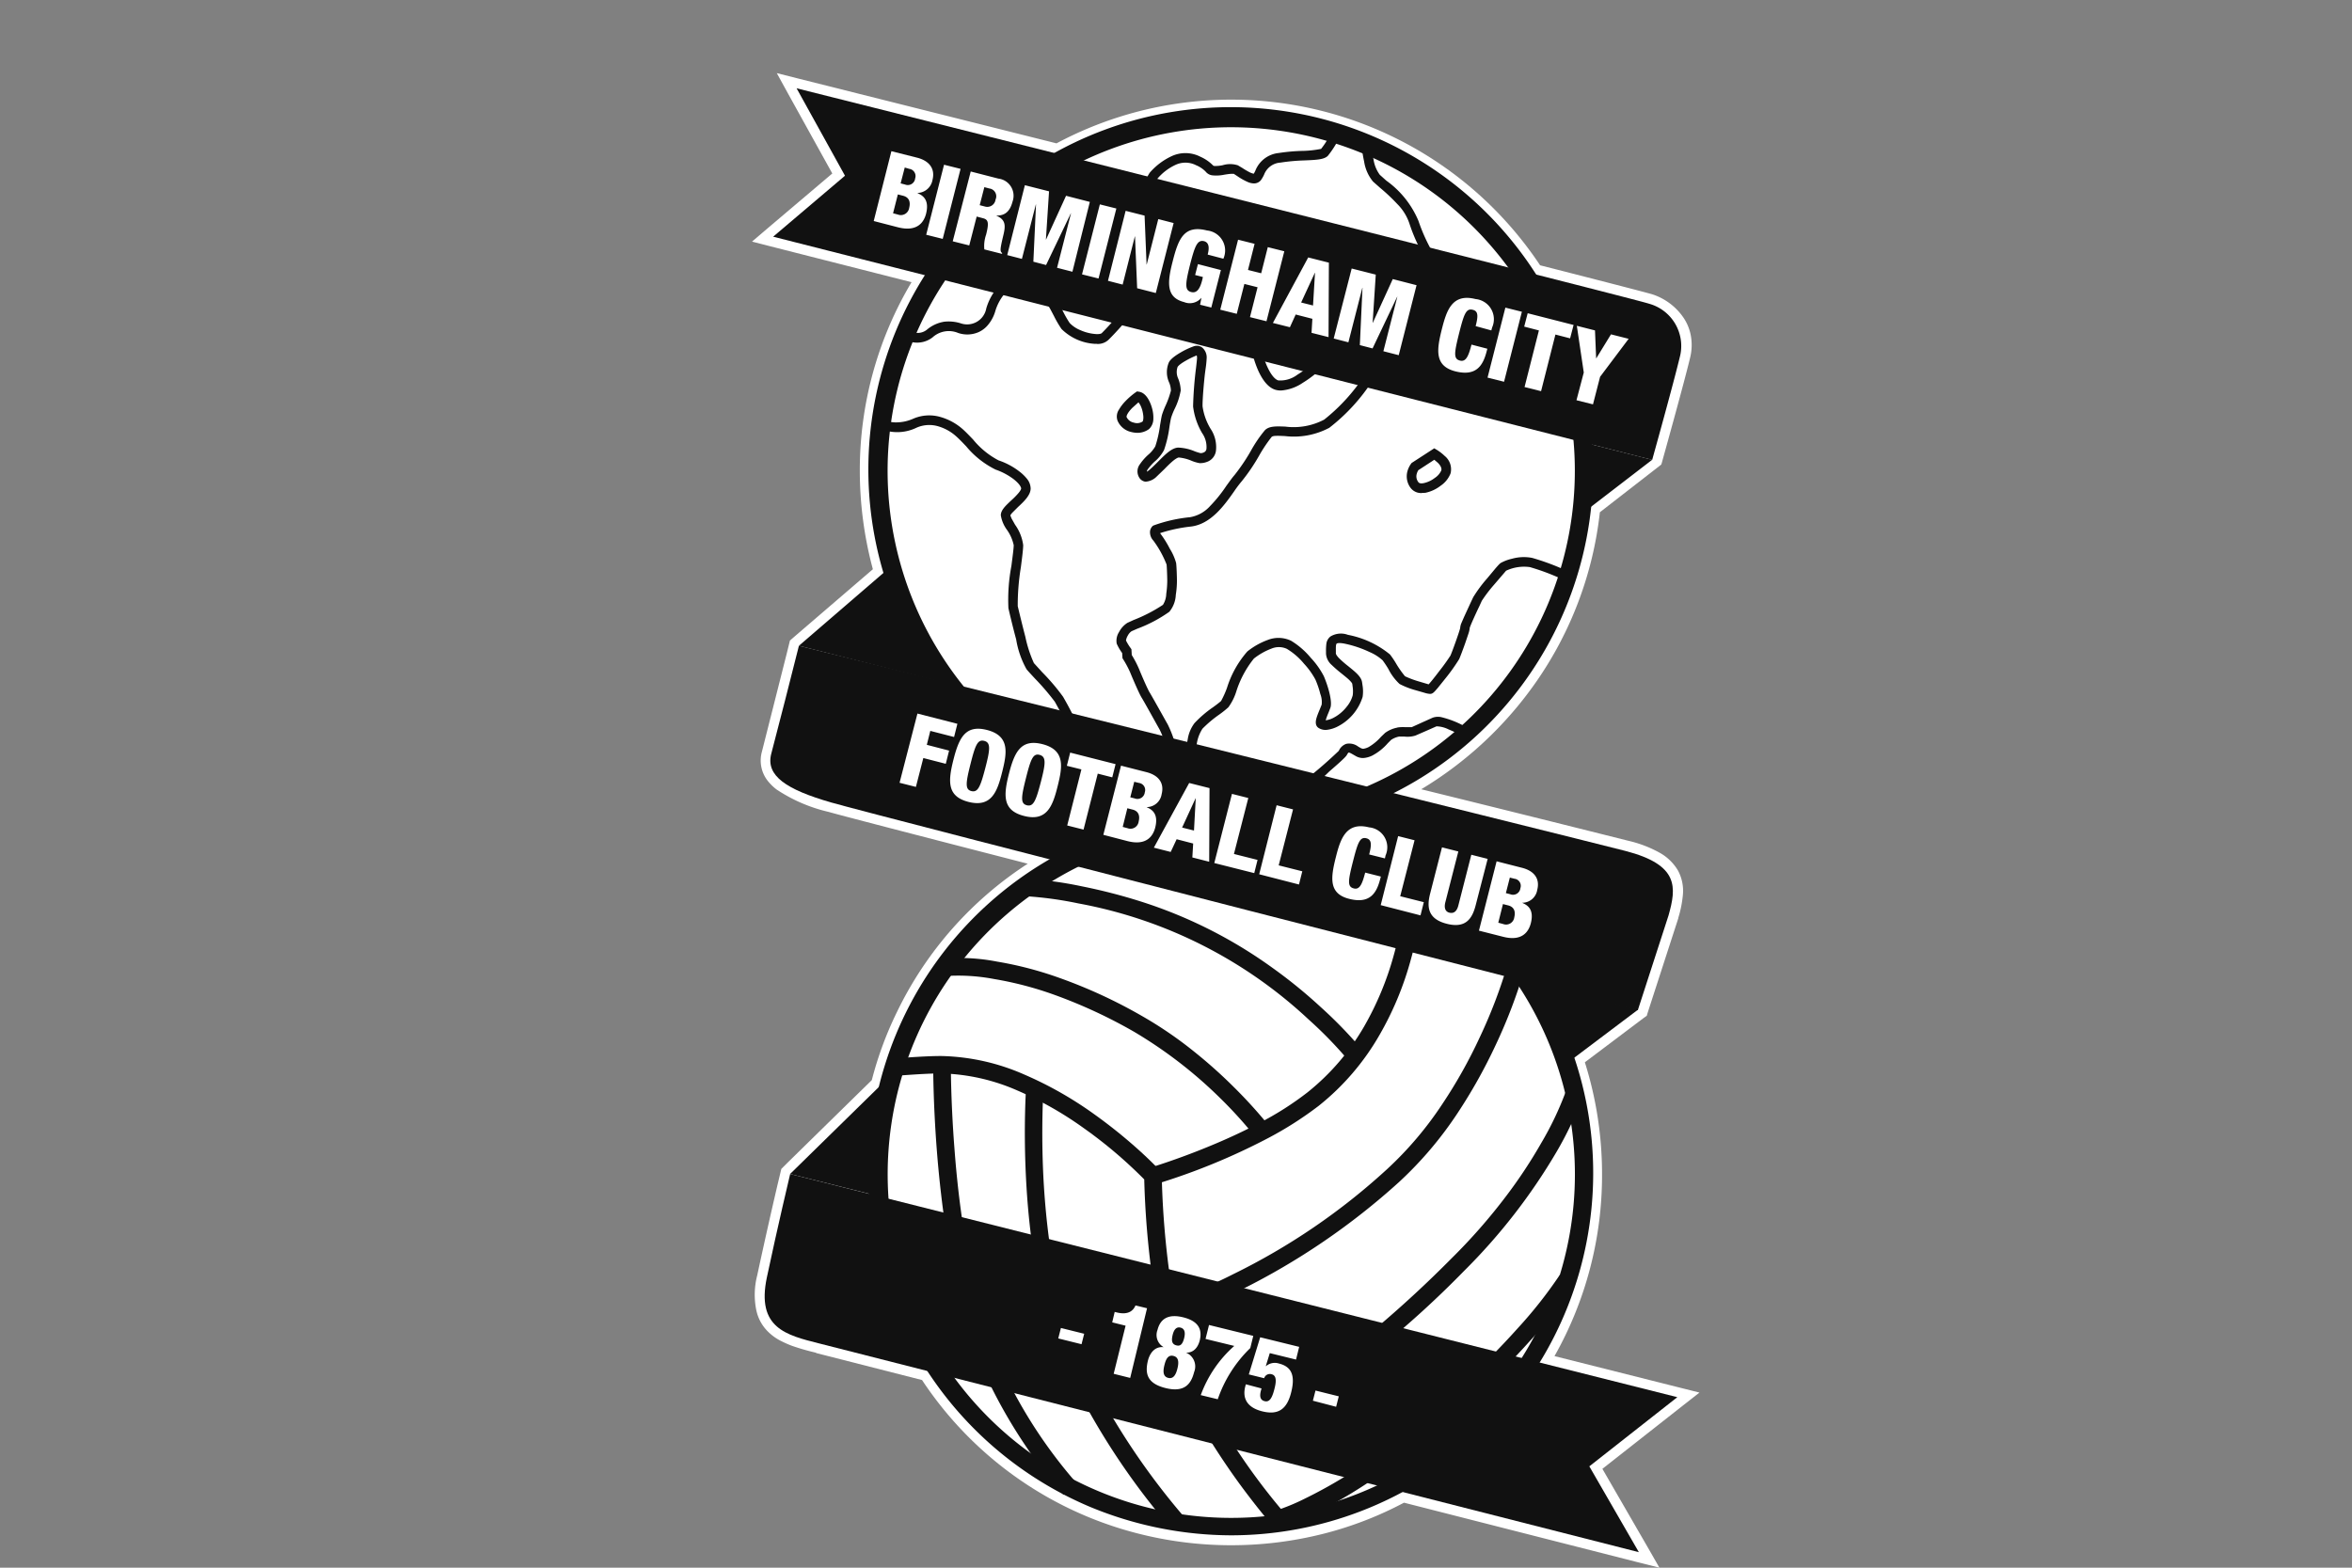 <?xml version="1.0" encoding="UTF-8"?>
<svg xmlns="http://www.w3.org/2000/svg" xmlns:xlink="http://www.w3.org/1999/xlink" width="135" height="90" viewBox="0 0 135 90">
  <rect x="0" y="0" width="135" height="90" fill="#808080" stroke="none"/>
  <defs>
    <clipPath id="clip-path">
      <rect id="Rectangle_1932" data-name="Rectangle 1932" width="135" height="90" transform="translate(-0.115 6146.096)" fill="#fafafa"></rect>
    </clipPath>
  </defs>
  <g id="Mask_Group_259" data-name="Mask Group 259" transform="translate(0.115 -6146.096)" clip-path="url(#clip-path)">
    <g id="fd4a327b-78d1-499f-910d-f78125c887ee" transform="translate(37.079 6146)">
      <path id="Path_31264" data-name="Path 31264" d="M63.514,44.647l.635,1.156L66.7,50.409,62.936,53.6l-.843.72,1.071.275,8.084,2.056A21.078,21.078,0,0,0,68.28,67.5a21.712,21.712,0,0,0,.749,5.629l-4.4,3.781-.36.313-.18.73L62.661,83.6a1.888,1.888,0,0,0,.379,1.734,2.869,2.869,0,0,0,.455.436,9.093,9.093,0,0,0,2.985,1.289c.7.2,4.549,1.2,11.438,2.976a21.028,21.028,0,0,0-7.5,8.5,20.513,20.513,0,0,0-1.45,3.923l-4.852,4.757-.341.341-.171.711c-.237,1-.749,3.241-1.213,5.4a4.432,4.432,0,0,0-.057,1.981,2.433,2.433,0,0,0,.777,1.346,2.788,2.788,0,0,0,.6.417,6.1,6.1,0,0,0,.654.294,12.952,12.952,0,0,0,1.384.4l.047.028,6.056,1.545a21.09,21.09,0,0,0,12.329,8.794A21.605,21.605,0,0,0,94.9,128.5a20.676,20.676,0,0,0,4.615-1.782l13.343,3.4,1.317.332-.673-1.175-2.6-4.5,4.653-3.658.919-.72-1.128-.284-7.193-1.81a21.108,21.108,0,0,0,2.729-10.443,21.35,21.35,0,0,0-.986-6.425l3.383-2.549.171-.123.047-.161,1.763-5.44V93.14a6.507,6.507,0,0,0,.265-1.346,2.448,2.448,0,0,0-.294-1.384,2.811,2.811,0,0,0-1.033-1,6.873,6.873,0,0,0-1.81-.692q-5.942-1.493-11.884-2.957a21.6,21.6,0,0,0,6.586-6.15,21.091,21.091,0,0,0,3.667-9.752l3.525-2.739.038-.123c.047-.18,1.26-4.511,1.621-6.027a3.011,3.011,0,0,0,.028-1.3,2.715,2.715,0,0,0-.474-1.071,3.467,3.467,0,0,0-1.725-1.251c-.152-.047-.986-.275-6.444-1.668a21.287,21.287,0,0,0-27.757-7L64.784,44.969Z" transform="translate(-56.122 -40.354)" fill="#fff"></path>
      <path id="Path_31265" data-name="Path 31265" d="M0,0" fill="#fff"></path>
      <path id="Path_31266" data-name="Path 31266" d="M173.46,84.956a20.991,20.991,0,1,1-41.982,0h0a20.991,20.991,0,1,1,41.982,0" transform="translate(-118.836 -57.814)" fill="#fff"></path>
      <path id="Path_31267" data-name="Path 31267" d="M173.117,504.807a20.821,20.821,0,1,1-20.82-20.982,20.908,20.908,0,0,1,20.82,20.982" transform="translate(-118.835 -437.304)" fill="#fff"></path>
      <path id="Path_31268" data-name="Path 31268" d="M90.706,105.431s1.033,3.033,1.384,3.649,2.2,3.222,2.2,3.222l-8.927-2.265,5.345-4.606ZM130.158,98.3l4.179,1.061-4.227,3.251ZM127.031,129.2l6.5,1.725-4.4,3.317-1.09-2.653-1.014-2.388ZM84.859,140.363l4.918,1.232L89.73,138.9l.37-3.677-5.241,5.136Zm16.565-21.939-.55-3.582q-.384-.81-.824-1.592a14.015,14.015,0,0,0-1.137-1.327c-.227-.246-.408-.436-.493-.55a5.21,5.21,0,0,1-.588-1.7c-.208-.768-.389-1.545-.445-1.791a10.366,10.366,0,0,1,.171-2.426c.066-.521.133-1,.133-1.194a2.391,2.391,0,0,0-.389-.881,1.923,1.923,0,0,1-.351-.834c0-.294.265-.54.607-.862a4.375,4.375,0,0,0,.417-.426c.133-.161.142-.237.142-.246,0-.095-.114-.294-.445-.55a3.783,3.783,0,0,0-1.023-.54,5.145,5.145,0,0,1-1.687-1.336c-.2-.208-.389-.408-.559-.559a2.654,2.654,0,0,0-1.042-.588,1.807,1.807,0,0,0-1.241.076,2.537,2.537,0,0,1-1.933.123l.218-.512a1.5,1.5,0,0,0,.426.085,2.412,2.412,0,0,0,1.071-.2,2.311,2.311,0,0,1,1.611-.1,3.291,3.291,0,0,1,1.26.7c.19.171.379.37.588.588a4.711,4.711,0,0,0,1.459,1.194A4.061,4.061,0,0,1,98,100.02a2.522,2.522,0,0,1,.455.436.909.909,0,0,1,.208.55c0,.379-.37.739-.73,1.071l-.313.313a.821.821,0,0,0-.123.161l.066.171.208.37a2.582,2.582,0,0,1,.464,1.166c0,.227-.057.682-.133,1.27a13.356,13.356,0,0,0-.18,2.237c.142.588.284,1.175.436,1.753a7.092,7.092,0,0,0,.493,1.516l.474.521a12.216,12.216,0,0,1,1.2,1.412c.313.54.6,1.1.862,1.668l.019.038.559,3.658-.55.095Zm1.033-25.72h-.123a2.959,2.959,0,0,1-1.9-.853,6.267,6.267,0,0,1-.426-.73c-.37-.711-.881-1.7-1.545-1.8a1.254,1.254,0,0,0-1.118.313,2.816,2.816,0,0,0-.72,1.223,2.168,2.168,0,0,1-.4.749,1.49,1.49,0,0,1-.55.426,1.622,1.622,0,0,1-1.175.047,1.386,1.386,0,0,0-1.469.256,1.447,1.447,0,0,1-1.156.275,2.209,2.209,0,0,1-.559-.18l.265-.493A1.222,1.222,0,0,0,92,92.06a.847.847,0,0,0,.7-.161,2.026,2.026,0,0,1,1-.464,2.293,2.293,0,0,1,.976.1,1.117,1.117,0,0,0,1.44-.862,3.3,3.3,0,0,1,.881-1.459,1.824,1.824,0,0,1,1.583-.445c.938.161,1.526,1.279,1.952,2.094a6.081,6.081,0,0,0,.37.644,1.768,1.768,0,0,0,.625.417,2.624,2.624,0,0,0,.862.218c.227.019.341-.028.36-.057.284-.284.607-.644.73-.787.066-.379.36-2.075.72-3.829.19-.957.408-1.9.644-2.853a4.526,4.526,0,0,1,.654-1.734,3.765,3.765,0,0,1,1.27-.957,1.879,1.879,0,0,1,1.639.038,2.351,2.351,0,0,1,.739.512l.057.019a2.025,2.025,0,0,0,.493-.047,1.456,1.456,0,0,1,.862.009l.256.152a4.393,4.393,0,0,0,.417.246,1.024,1.024,0,0,0,.237.085,1.132,1.132,0,0,0,.1-.19,1.61,1.61,0,0,1,1.336-1,10.676,10.676,0,0,1,1.431-.123,5.929,5.929,0,0,0,1-.114,4.618,4.618,0,0,0,.559-.9l.493.246a5.476,5.476,0,0,1-.663,1.052c-.208.208-.616.237-1.374.265A10.89,10.89,0,0,0,113,82.3a1.074,1.074,0,0,0-.938.692,2.055,2.055,0,0,1-.18.313.508.508,0,0,1-.407.19.954.954,0,0,1-.36-.085,3.63,3.63,0,0,1-.6-.341l-.19-.123h-.18c-.123.009-.237.028-.36.047a2.221,2.221,0,0,1-.692.038.579.579,0,0,1-.389-.218,1.636,1.636,0,0,0-.54-.36,1.344,1.344,0,0,0-1.175-.028,3.04,3.04,0,0,0-1.071.824,4.6,4.6,0,0,0-.531,1.5c-.19.72-.408,1.668-.644,2.824-.4,1.971-.72,3.867-.73,3.885l-.009.076-.047.057c-.019.019-.436.5-.815.872a.888.888,0,0,1-.682.246M121.6,88.26a10.131,10.131,0,0,1-1.2-2.473,2.874,2.874,0,0,0-.692-1.109,10.827,10.827,0,0,0-.986-.929l-.407-.36a2.37,2.37,0,0,1-.512-1.156,7.356,7.356,0,0,1-.123-.73l.55-.057a5.107,5.107,0,0,0,.114.673,1.972,1.972,0,0,0,.36.881l.37.332a5.419,5.419,0,0,1,1.848,2.312,10.051,10.051,0,0,0,1.128,2.312l-.445.3Zm-16.745,7.8-.36.322c-.313.322-.341.493-.322.531a.575.575,0,0,0,.408.313.582.582,0,0,0,.5-.057c.028-.019.085-.171.028-.474a1.673,1.673,0,0,0-.161-.493l-.095-.142m-.066,1.753a1.486,1.486,0,0,1-.351-.047,1.116,1.116,0,0,1-.787-.654.713.713,0,0,1,.085-.635,2.528,2.528,0,0,1,.37-.483,4.21,4.21,0,0,1,.569-.493l.095-.066.114.019c.464.066.682.711.739.91a1.982,1.982,0,0,1,.085.644.809.809,0,0,1-.246.588,1.12,1.12,0,0,1-.673.218" transform="translate(-76.7 -72.869)" fill="#111"></path>
      <path id="Path_31269" data-name="Path 31269" d="M283.245,210.183a3.813,3.813,0,0,1-.341,1,4.02,4.02,0,0,0-.19.474c-.028.095-.066.313-.1.531a6.681,6.681,0,0,1-.313,1.346,2.278,2.278,0,0,1-.54.663,3.069,3.069,0,0,0-.389.436.275.275,0,0,0-.057.142.919.919,0,0,0,.19-.142c.133-.114.275-.256.436-.417.408-.408.787-.806,1.175-.824a2.7,2.7,0,0,1,.957.218,3.027,3.027,0,0,0,.322.1.42.42,0,0,0,.18-.038.249.249,0,0,0,.161-.208,1.374,1.374,0,0,0-.246-.9l-.038-.066a3.948,3.948,0,0,1-.483-1.469,21.789,21.789,0,0,1,.171-2.227c.028-.256.057-.474.057-.588l-.019-.114a4.7,4.7,0,0,0-.644.313c-.4.227-.455.351-.455.351a.89.89,0,0,0,.038.673,2.006,2.006,0,0,1,.142.663v.009l-.009.066m-1.962,5.174h-.057a.49.49,0,0,1-.36-.246.678.678,0,0,1,.047-.758,3.008,3.008,0,0,1,.464-.531,1.825,1.825,0,0,0,.417-.493,6.5,6.5,0,0,0,.275-1.223c.047-.265.076-.464.114-.6a4.9,4.9,0,0,1,.208-.531,5.221,5.221,0,0,0,.3-.843v-.009a1.3,1.3,0,0,0-.095-.445,1.433,1.433,0,0,1-.028-1.156c.028-.066.133-.265.673-.578a4.381,4.381,0,0,1,.739-.351.522.522,0,0,1,.5.057.743.743,0,0,1,.265.588,6,6,0,0,1-.066.654l-.038.284c-.047.417-.142,1.422-.133,1.857a3.393,3.393,0,0,0,.455,1.279,1.883,1.883,0,0,1,.313,1.27.78.78,0,0,1-.531.644,1.062,1.062,0,0,1-.4.066h-.009a2.207,2.207,0,0,1-.455-.133,2.429,2.429,0,0,0-.739-.19c-.019,0-.114.019-.313.18-.161.133-.332.3-.5.474l-.512.493a.972.972,0,0,1-.54.237m7.724-5.231a1.065,1.065,0,0,1-.3-.038c-.408-.114-.768-.54-1.061-1.251a6.108,6.108,0,0,1-.3-.967l.54-.123a5.564,5.564,0,0,0,.284.881c.218.521.464.853.692.919a1.624,1.624,0,0,0,1.1-.332,6.956,6.956,0,0,0,.711-.5l.36.417a6.277,6.277,0,0,1-.777.559,2.545,2.545,0,0,1-1.241.436Zm-6.643,20.252a5.846,5.846,0,0,0-.322-.8l-.057-.1c-.218-.389-.862-1.554-.967-1.715-.161-.256-.635-1.384-.654-1.44a5.954,5.954,0,0,0-.408-.768l-.038-.057-.019-.3a2.692,2.692,0,0,1-.313-.54.923.923,0,0,1,.133-.663,1.371,1.371,0,0,1,.483-.531l.351-.161a8.762,8.762,0,0,0,1.687-.872,1.246,1.246,0,0,0,.19-.635,5.483,5.483,0,0,0,.057-.72c0-.218-.019-.787-.038-.957a5.894,5.894,0,0,0-.758-1.374.7.7,0,0,1-.19-.559.514.514,0,0,1,.142-.275l.038-.028.047-.019a8.568,8.568,0,0,1,2.066-.464,2,2,0,0,0,1.156-.644,8.013,8.013,0,0,0,.929-1.156c.18-.246.332-.464.474-.625a10.989,10.989,0,0,0,.938-1.393,7.532,7.532,0,0,1,.8-1.175c.246-.246.644-.227,1.166-.209a3.758,3.758,0,0,0,2.237-.4,10.663,10.663,0,0,0,2.312-2.54l.464.3a10.85,10.85,0,0,1-2.483,2.71,4.33,4.33,0,0,1-2.549.474c-.218-.009-.408-.019-.55-.009a.44.44,0,0,0-.2.047,8.39,8.39,0,0,0-.72,1.071,10.706,10.706,0,0,1-1,1.478,6.924,6.924,0,0,0-.436.578c-.559.8-1.336,1.886-2.473,2.028a8.772,8.772,0,0,0-1.782.379l.038.057a5.944,5.944,0,0,1,.521.843,3.077,3.077,0,0,1,.36.815c.028.2.047.824.047,1.033a5.2,5.2,0,0,1-.066.8,1.633,1.633,0,0,1-.37.967,8.02,8.02,0,0,1-1.848.976l-.322.142a.694.694,0,0,0-.218.256.749.749,0,0,0-.1.275,2.83,2.83,0,0,0,.265.436l.047.066.019.332a6.241,6.241,0,0,1,.417.8c.227.559.521,1.213.607,1.346.1.161.578,1.014.986,1.744l.057.1a6.624,6.624,0,0,1,.36.891l-.5.19Zm1.791.313-.559-.019a3.57,3.57,0,0,1,.066-.521,2.053,2.053,0,0,1,.389-.929,6.485,6.485,0,0,1,1.061-.91c.2-.142.379-.284.464-.36a5.323,5.323,0,0,0,.341-.758,5.761,5.761,0,0,1,1.166-2.085,4.121,4.121,0,0,1,1.175-.663,1.68,1.68,0,0,1,1.336.047,4.523,4.523,0,0,1,1.128.976,4.711,4.711,0,0,1,.749,1.052,6.361,6.361,0,0,1,.313.919c.161.644.085.862.057.929l-.1.256a3.842,3.842,0,0,0-.161.436,1.336,1.336,0,0,0,.389-.114,2.331,2.331,0,0,0,.824-.673,1.738,1.738,0,0,0,.341-.654,1.865,1.865,0,0,0-.009-.512l-.019-.142c0-.009-.019-.066-.161-.208-.114-.114-.275-.237-.436-.37a7.32,7.32,0,0,1-.578-.5.943.943,0,0,1-.332-.654v-.114a3.284,3.284,0,0,1,.019-.436.624.624,0,0,1,.237-.436,1.155,1.155,0,0,1,1-.095,5.413,5.413,0,0,1,2.417,1.128,5.327,5.327,0,0,1,.379.569,5.572,5.572,0,0,0,.483.682,5.514,5.514,0,0,0,.749.284l.607.18c.114-.123.322-.379.616-.768.227-.284.436-.578.635-.881.114-.256.512-1.365.559-1.583a.88.88,0,0,1,.066-.275l.152-.351.379-.824.152-.322a7.9,7.9,0,0,1,.8-1.08l.474-.569c.237-.275.275-.294.3-.313a2.474,2.474,0,0,1,.654-.246,2.509,2.509,0,0,1,1.156-.047,13.6,13.6,0,0,1,1.857.682l-.227.5a12.855,12.855,0,0,0-1.763-.654,2.42,2.42,0,0,0-1.365.208l-.7.815a8.21,8.21,0,0,0-.692.91l-.152.332c-.152.313-.483,1.033-.54,1.213a1.512,1.512,0,0,1-.076.341l-.18.531c-.133.379-.294.8-.351.929a10.6,10.6,0,0,1-.758,1.071l-.464.578c-.227.265-.3.351-.455.351a1.347,1.347,0,0,1-.322-.066l-.493-.142a4.6,4.6,0,0,1-.929-.36,3.021,3.021,0,0,1-.644-.862,5.783,5.783,0,0,0-.332-.5,2.687,2.687,0,0,0-.749-.474,6.362,6.362,0,0,0-1.355-.464c-.426-.095-.521-.028-.531-.019-.057.047-.047.265-.047.436v.123c0,.019.009.095.18.275a5.969,5.969,0,0,0,.521.455c.407.332.768.607.806.948l.019.133a2.1,2.1,0,0,1,.009.692,2.859,2.859,0,0,1-1.488,1.725,1.828,1.828,0,0,1-.54.161.739.739,0,0,1-.512-.114c-.227-.161-.133-.474-.095-.6.047-.152.123-.332.19-.493l.095-.237a1.29,1.29,0,0,0-.076-.607,5.389,5.389,0,0,0-.284-.834,4.4,4.4,0,0,0-.654-.91,3.855,3.855,0,0,0-.986-.853,1.1,1.1,0,0,0-.891-.009,3.762,3.762,0,0,0-1,.569,5.83,5.83,0,0,0-1,1.857,3.1,3.1,0,0,1-.464.938,5.58,5.58,0,0,1-.521.417,6.794,6.794,0,0,0-.967.815,2.231,2.231,0,0,0-.351,1.147M296.9,214.684a.812.812,0,0,0-.095.218.533.533,0,0,0,.095.474c.057.085.2.076.3.057a1.588,1.588,0,0,0,.644-.3,1.009,1.009,0,0,0,.37-.426c.028-.085.009-.237-.2-.445l-.2-.171-.919.6Zm.19,1.317a.755.755,0,0,1-.635-.294,1.1,1.1,0,0,1-.18-.967,1.349,1.349,0,0,1,.208-.426l.028-.038,1.3-.843.142.085a2.648,2.648,0,0,1,.455.351.987.987,0,0,1,.341,1,1.528,1.528,0,0,1-.569.711,2.148,2.148,0,0,1-.881.408l-.208.009m-6.179,16.774-.351-.426c.616-.483,1.2-1,1.772-1.545a.734.734,0,0,1,.426-.4.853.853,0,0,1,.692.161l.1.057a.4.4,0,0,0,.18.066.988.988,0,0,0,.313-.1,2.893,2.893,0,0,0,.711-.588l.237-.227a1.745,1.745,0,0,1,.692-.3l.019-.009a2.2,2.2,0,0,1,.417-.019h.4l.607-.275.588-.265a.9.9,0,0,1,.559-.019,5.453,5.453,0,0,1,1.2.464l-.256.493s-.275-.142-.578-.265a1.639,1.639,0,0,0-.7-.18l-.6.265-.607.265a1.533,1.533,0,0,1-.644.057H295.8a1.267,1.267,0,0,0-.464.19l-.19.19a3.074,3.074,0,0,1-.891.711,1.4,1.4,0,0,1-.512.142.825.825,0,0,1-.455-.123l-.133-.076c-.066-.038-.208-.123-.256-.114-.009,0-.047.028-.095.123-.038.066-.085.161-1.023.967-.426.426-.872.787-.872.787" transform="translate(-252.682 -187.6)" fill="#111"></path>
      <path id="Path_31270" data-name="Path 31270" d="M153.129,67.284a19.723,19.723,0,1,0,11.021,3.364,19.8,19.8,0,0,0-11.021-3.364m0,40.447a21.281,21.281,0,0,1-8.074-1.621,20.8,20.8,0,1,1,8.074,1.621m6.729,13.125a23.538,23.538,0,0,0-2.284-2.35,26.3,26.3,0,0,0-13.211-6.662,21.1,21.1,0,0,0-3.08-.417l.038-1a21.377,21.377,0,0,1,3.241.436,31.667,31.667,0,0,1,3.355.862,26.665,26.665,0,0,1,7.6,3.829,28.512,28.512,0,0,1,2.758,2.246,25.047,25.047,0,0,1,2.369,2.445l-.787.616Zm-5.392,4.331a24.73,24.73,0,0,0-1.924-2.123,25.649,25.649,0,0,0-4.994-3.857,28.818,28.818,0,0,0-4.558-2.113,19.874,19.874,0,0,0-3.469-.91,11,11,0,0,0-2.919-.161l-.142-1a11.407,11.407,0,0,1,3.232.161,20.712,20.712,0,0,1,3.639.957,28.815,28.815,0,0,1,4.719,2.189,22.813,22.813,0,0,1,2.938,2.009,28.127,28.127,0,0,1,2.274,2.028,27.805,27.805,0,0,1,2.009,2.208l-.806.607Zm1.185,22.555c-.038-.047-.986-1.118-2.18-2.767-.673-.938-1.308-1.9-1.9-2.89a25.465,25.465,0,0,1-1.706-3.412,19.538,19.538,0,0,1-.976-3.516,50.607,50.607,0,0,1-.749-7.468,25.928,25.928,0,0,0-3.516-2.976,20.128,20.128,0,0,0-3.772-2.132,11.517,11.517,0,0,0-4.34-.976c-.919-.009-2.852.152-2.871.161l-.085-1c.085-.009,2-.171,2.966-.161a12.432,12.432,0,0,1,4.729,1.061,21.289,21.289,0,0,1,3.971,2.246,29.263,29.263,0,0,1,2.748,2.218c.654.6,1.023,1,1.042,1.014l.133.142v.2a49.718,49.718,0,0,0,.739,7.5,19.272,19.272,0,0,0,.919,3.326,25.083,25.083,0,0,0,1.639,3.269,36.6,36.6,0,0,0,3.961,5.515l-.758.654Z" transform="translate(-119.657 -59.883)" fill="#111"></path>
      <path id="Path_31271" data-name="Path 31271" d="M177.688,559.557a25.757,25.757,0,0,1-2.189-2.833,29.413,29.413,0,0,1-1.857-3.165,24.591,24.591,0,0,1-1.6-4.028,41.192,41.192,0,0,1-1.08-5.023c-.237-1.573-.417-3.146-.54-4.729-.218-2.815-.208-4.88-.208-4.909l1.014.009c0,.019-.009,2.057.208,4.833.123,1.63.3,3.194.531,4.644a39.753,39.753,0,0,0,1.052,4.89,22.7,22.7,0,0,0,1.526,3.848,27.7,27.7,0,0,0,3.885,5.781l-.739.682Zm-1.156-23.114-.5-.029.5.029m7.307,25.019a40.989,40.989,0,0,1-5.108-7.468,27.149,27.149,0,0,1-1.9-4.454,28.076,28.076,0,0,1-.957-4.492c-.18-1.327-.3-2.748-.36-4.246-.1-2.53.019-4.34.019-4.416l1,.066c0,.019-.114,1.848-.019,4.321.057,1.45.18,2.843.351,4.141a26.974,26.974,0,0,0,.919,4.321,24.97,24.97,0,0,0,1.82,4.274,40.638,40.638,0,0,0,4.985,7.288Zm-.862-19.721-.284-.967c.019-.01,1.459-.436,3.279-1.185,1.071-.436,2.066-.9,2.947-1.365a17.766,17.766,0,0,0,2.786-1.772,13.416,13.416,0,0,0,3.251-3.791,17.472,17.472,0,0,0,1.687-4.056,19.619,19.619,0,0,0,.72-4.568h1.014a13.756,13.756,0,0,1-.095,1.4,20.928,20.928,0,0,1-.654,3.4,18.171,18.171,0,0,1-1.782,4.3,14.255,14.255,0,0,1-3.506,4.094,20.393,20.393,0,0,1-2.947,1.876,37.077,37.077,0,0,1-6.416,2.625m.739,7.752-.265-.976a24.536,24.536,0,0,0,3.98-1.611,37.273,37.273,0,0,0,8.842-6.037,20.2,20.2,0,0,0,3.165-3.734,28.2,28.2,0,0,0,2.151-3.838,28.8,28.8,0,0,0,1.6-4.2l.976.265a29.732,29.732,0,0,1-1.649,4.35,30.111,30.111,0,0,1-2.227,3.98,21.49,21.49,0,0,1-3.336,3.923,40,40,0,0,1-9.107,6.207,25.947,25.947,0,0,1-4.132,1.668m6.435,11.96-.284-.967a11.956,11.956,0,0,0,1.658-.682,26.952,26.952,0,0,0,4.189-2.54,57.518,57.518,0,0,0,4.776-3.933c1.175-1.09,2.274-2.2,3.26-3.3a25.469,25.469,0,0,0,2.436-3.089l.853.54a26.794,26.794,0,0,1-2.54,3.222q-1.578,1.763-3.326,3.374a56.167,56.167,0,0,1-4.862,4,27.445,27.445,0,0,1-4.378,2.653,15.88,15.88,0,0,1-1.782.72m4.378-9.6h-.038l.076-1a.363.363,0,0,0-.142.01,5.375,5.375,0,0,0,1.175-.825q2.274-1.919,4.369-4.037a32.835,32.835,0,0,0,3.146-3.592,28.121,28.121,0,0,0,2.009-3.042,18.138,18.138,0,0,0,1.374-2.871l.957.322a19.533,19.533,0,0,1-1.45,3.052,33.649,33.649,0,0,1-5.326,6.861,56.671,56.671,0,0,1-4.862,4.435,5.616,5.616,0,0,1-.872.578,1.063,1.063,0,0,1-.417.114" transform="translate(-153.844 -473.65)" fill="#111"></path>
      <path id="Path_31272" data-name="Path 31272" d="M101,96.341a19.723,19.723,0,1,0,11.021,3.364A19.8,19.8,0,0,0,101,96.341m0,40.447a21.281,21.281,0,0,1-8.074-1.621A20.8,20.8,0,1,1,101,136.788M76.053,53.715s47.858,12.007,48.929,12.367a2.517,2.517,0,0,1,1.791,2.957c-.36,1.526-1.611,6.008-1.611,6.008L74.708,62.234l4.122-3.5Z" transform="translate(-67.524 -48.55)" fill="#111"></path>
      <path id="Path_31273" data-name="Path 31273" d="M71.611,386.548s44.579,11.04,47.441,11.78c3.089.8,2.928,2.085,2.473,3.705l-1.763,5.44S76.008,396.281,73.45,395.542s-3.743-1.526-3.431-2.777q.81-3.1,1.592-6.217m-.5,30.326,50.919,12.813-5.051,3.971,2.843,4.928L72.767,426.6c-1.876-.474-3.611-.881-2.995-3.791s1.336-5.932,1.336-5.932" transform="translate(-62.949 -349.38)" fill="#111"></path>
      <path id="Path_31274" data-name="Path 31274" d="M136.275,93.114l.256.066a.424.424,0,0,0,.578-.351.418.418,0,0,0-.341-.55l-.256-.076Zm-.436,1.715.284.076a.483.483,0,0,0,.644-.389c.1-.4-.057-.616-.351-.692l-.3-.076-.275,1.08Zm-.095-3.563,1.469.37c.682.171,1.061.616.891,1.279a.9.9,0,0,1-.862.749v.009c.284.123.7.36.493,1.185-.123.474-.493,1.061-1.611.777l-1.393-.36,1.014-4.009Zm3.023.777.948.237L138.691,96.3l-.948-.237Zm2.047,2.322.294.076a.478.478,0,0,0,.616-.4.452.452,0,0,0-.36-.635l-.284-.076Zm-.512-1.933,1.583.407a.991.991,0,0,1,.815,1.317c-.152.588-.455.815-.929.806v.009c.578.237.521.625.389,1.166-.19.8-.18.881-.057.976l-.009.047-1.014-.256a1.981,1.981,0,0,1,.1-.843c.18-.7.123-.872-.18-.948l-.36-.095-.426,1.658-.948-.237,1.033-4.009Zm3.108.787,1.384.351-.18,2.767h.009l1.147-2.511,1.365.351-1,4.009-.881-.227.8-3.127h-.009L144.624,97.8l-.73-.19.152-3.288h-.009l-.8,3.127-.843-.218,1.014-4.018Zm4.3,1.1.948.237-1.023,4.018-.948-.237Zm1.478.37,1.09.275.114,2.805h.009l.663-2.606.881.227-1.023,4.018-1.071-.275-.123-2.976h-.009l-.7,2.767-.843-.218,1.014-4.018ZM153.9,97.2c.066-.256.142-.673-.208-.768-.389-.095-.531.284-.806,1.355-.275,1.1-.313,1.469.066,1.564.322.085.512-.18.644-.73l.028-.133-.445-.114.161-.625,1.317.341-.55,2.151-.644-.161.076-.389h-.009a.866.866,0,0,1-.986.237c-1-.256-.986-1.052-.663-2.3.332-1.317.644-2.151,1.981-1.81a1.155,1.155,0,0,1,.938,1.621l-.9-.237Zm1.744-.853.948.237-.379,1.5.758.19.379-1.5.948.237-1.023,4.018-.948-.237.436-1.715-.758-.19-.436,1.715-.948-.237,1.023-4.018Zm4.416,1.9h-.009l-.787,1.706.682.171.114-1.876Zm-.389-.881,1.185.3-.019,4.274-.976-.246.047-.806-.957-.246-.332.73-.976-.246,2.028-3.762Zm2.492.635,1.384.351-.18,2.767h.009l1.147-2.511,1.365.351-1.023,4.018-.881-.227.8-3.127h-.009l-1.412,2.966-.73-.19.152-3.288h-.009l-.8,3.127-.843-.218L162.165,98Zm7.117,3.307c.152-.588.152-.862-.171-.938-.379-.095-.5.256-.768,1.308-.3,1.194-.341,1.516.047,1.611.351.085.493-.3.654-.919l.91.237-.038.142c-.218.862-.625,1.45-1.8,1.156-1.213-.313-1.071-1.241-.768-2.445.265-1.033.578-2.047,1.924-1.706a1.163,1.163,0,0,1,.957,1.63l-.047.171Zm1.706-1.061.948.237-1.023,4.018-.948-.237,1.023-4.018Zm1.924,1.308-.843-.218.2-.768,2.635.673-.2.768-.843-.218-.824,3.251-.948-.237.824-3.251Zm2.578,2.426-.4-2.691,1.042.265.066,1.6h.009l.843-1.374,1.014.256-1.639,2.18-.408,1.583-.948-.237.417-1.583Zm-38.248,19.57,2.293.588-.19.758-1.365-.351-.2.8,1.279.332-.19.758-1.289-.332-.426,1.658-.938-.237ZM140.331,128c.379.095.521-.237.806-1.327s.313-1.459-.066-1.554-.512.246-.787,1.336-.313,1.45.047,1.545m-.152.625c-1.232-.313-1.194-1.156-.872-2.426s.692-2.019,1.924-1.706c1.327.341,1.147,1.317.872,2.417s-.6,2.047-1.924,1.715m3.336.19c.379.095.521-.237.806-1.327s.313-1.459-.066-1.564-.512.246-.787,1.336-.322,1.459.047,1.554m-.152.616c-1.232-.313-1.194-1.156-.872-2.417s.692-2.019,1.924-1.706c1.327.341,1.147,1.317.872,2.417s-.6,2.047-1.924,1.706m3.288-2.672-.834-.208.19-.758,2.606.663-.19.758L147.59,127l-.815,3.213-.938-.237.815-3.222Zm2.805,1.6.256.066a.426.426,0,0,0,.578-.351.41.41,0,0,0-.341-.54l-.265-.066-.227.891Zm-.436,1.7.284.076a.474.474,0,0,0,.635-.389c.095-.389-.057-.607-.351-.682l-.3-.076-.265,1.071Zm-.095-3.516,1.45.37c.682.171,1.052.607.881,1.27a.871.871,0,0,1-.853.739v.009c.284.123.692.36.483,1.175-.123.464-.483,1.052-1.592.768l-1.384-.36Zm4.293,1.867h-.009l-.777,1.687.682.171.1-1.857Zm-.379-.872,1.166.294-.019,4.227-.967-.246.047-.8-.948-.246-.341.73-.967-.246,2.028-3.715Zm2.454.625.938.237-.824,3.213,1.355.341-.19.758-2.293-.578,1.014-3.971Zm2.568.654.938.237-.824,3.213,1.355.341-.19.758-2.284-.588,1-3.961Zm5.307,2.824c.152-.578.142-.853-.161-.929-.37-.095-.493.256-.758,1.289-.3,1.175-.341,1.5.047,1.592.341.085.483-.294.644-.91l.9.227-.038.142c-.218.853-.625,1.431-1.782,1.137-1.194-.3-1.061-1.223-.758-2.417.256-1.014.578-2.019,1.9-1.687a1.149,1.149,0,0,1,.948,1.611l-.038.171Zm1.668-1.052.938.237-.824,3.213,1.355.341-.19.758-2.284-.588,1-3.961Zm4.445,3.971c-.2.777-.578,1.336-1.658,1.061s-1.156-.948-.957-1.725l.682-2.663.938.237-.749,2.928c-.076.313,0,.531.246.588s.417-.085.5-.4l.749-2.928.938.237Zm1.734-.7.256.066a.426.426,0,0,0,.578-.351.41.41,0,0,0-.341-.54l-.265-.066Zm-.436,1.7.284.076a.474.474,0,0,0,.635-.389c.095-.389-.057-.607-.351-.682l-.3-.076Zm-.095-3.525,1.45.37c.682.171,1.052.607.881,1.27a.871.871,0,0,1-.853.739v.009c.284.123.692.36.483,1.175-.123.464-.483,1.052-1.592.768l-1.384-.351,1.014-3.98Zm-25.009,26.791,1.336.332-.152.6-1.336-.332Zm14.613,3.592,1.336.332-.152.6L159.938,163Zm-10.9-3.724-.768-.19.142-.6.114.028c.72.18.976-.152,1.08-.4l.663.161-.967,4-.948-.237Zm3.364.7c.066-.275.047-.521-.208-.588s-.389.142-.455.417c-.095.389-.009.54.208.6s.36-.038.455-.426m-1.137,1.564c-.085.351-.085.654.218.73s.445-.19.531-.54.076-.644-.227-.72-.436.171-.521.531m2.028-1.422c-.114.445-.389.711-.768.7v.009a.86.86,0,0,1,.445,1.109c-.171.673-.54,1.185-1.63.919s-1.194-.853-1.023-1.573c.114-.445.4-.824.891-.777v-.009a.8.8,0,0,1-.341-.976c.152-.607.578-.948,1.469-.73s1.109.7.957,1.327m.332-.085.2-.8,2.54.625-.171.7a7.453,7.453,0,0,0-1.867,2.938l-.976-.237a6.933,6.933,0,0,1,1.924-2.824Zm3.213,2.843-.038.142c-.066.265-.066.521.218.588.3.076.445-.218.578-.768.114-.464.066-.72-.18-.777a.342.342,0,0,0-.426.227l-.881-.218.654-2.132,2.237.55-.18.73-1.507-.37-.227.739.009.009a.771.771,0,0,1,.739-.152c.73.18.948.682.711,1.639-.246,1.014-.768,1.327-1.658,1.109-.843-.208-1.156-.711-.986-1.412l.038-.142.9.237Z" transform="translate(-121.775 -82.49)" fill="#fff"></path>
    </g>
  </g>
</svg>
